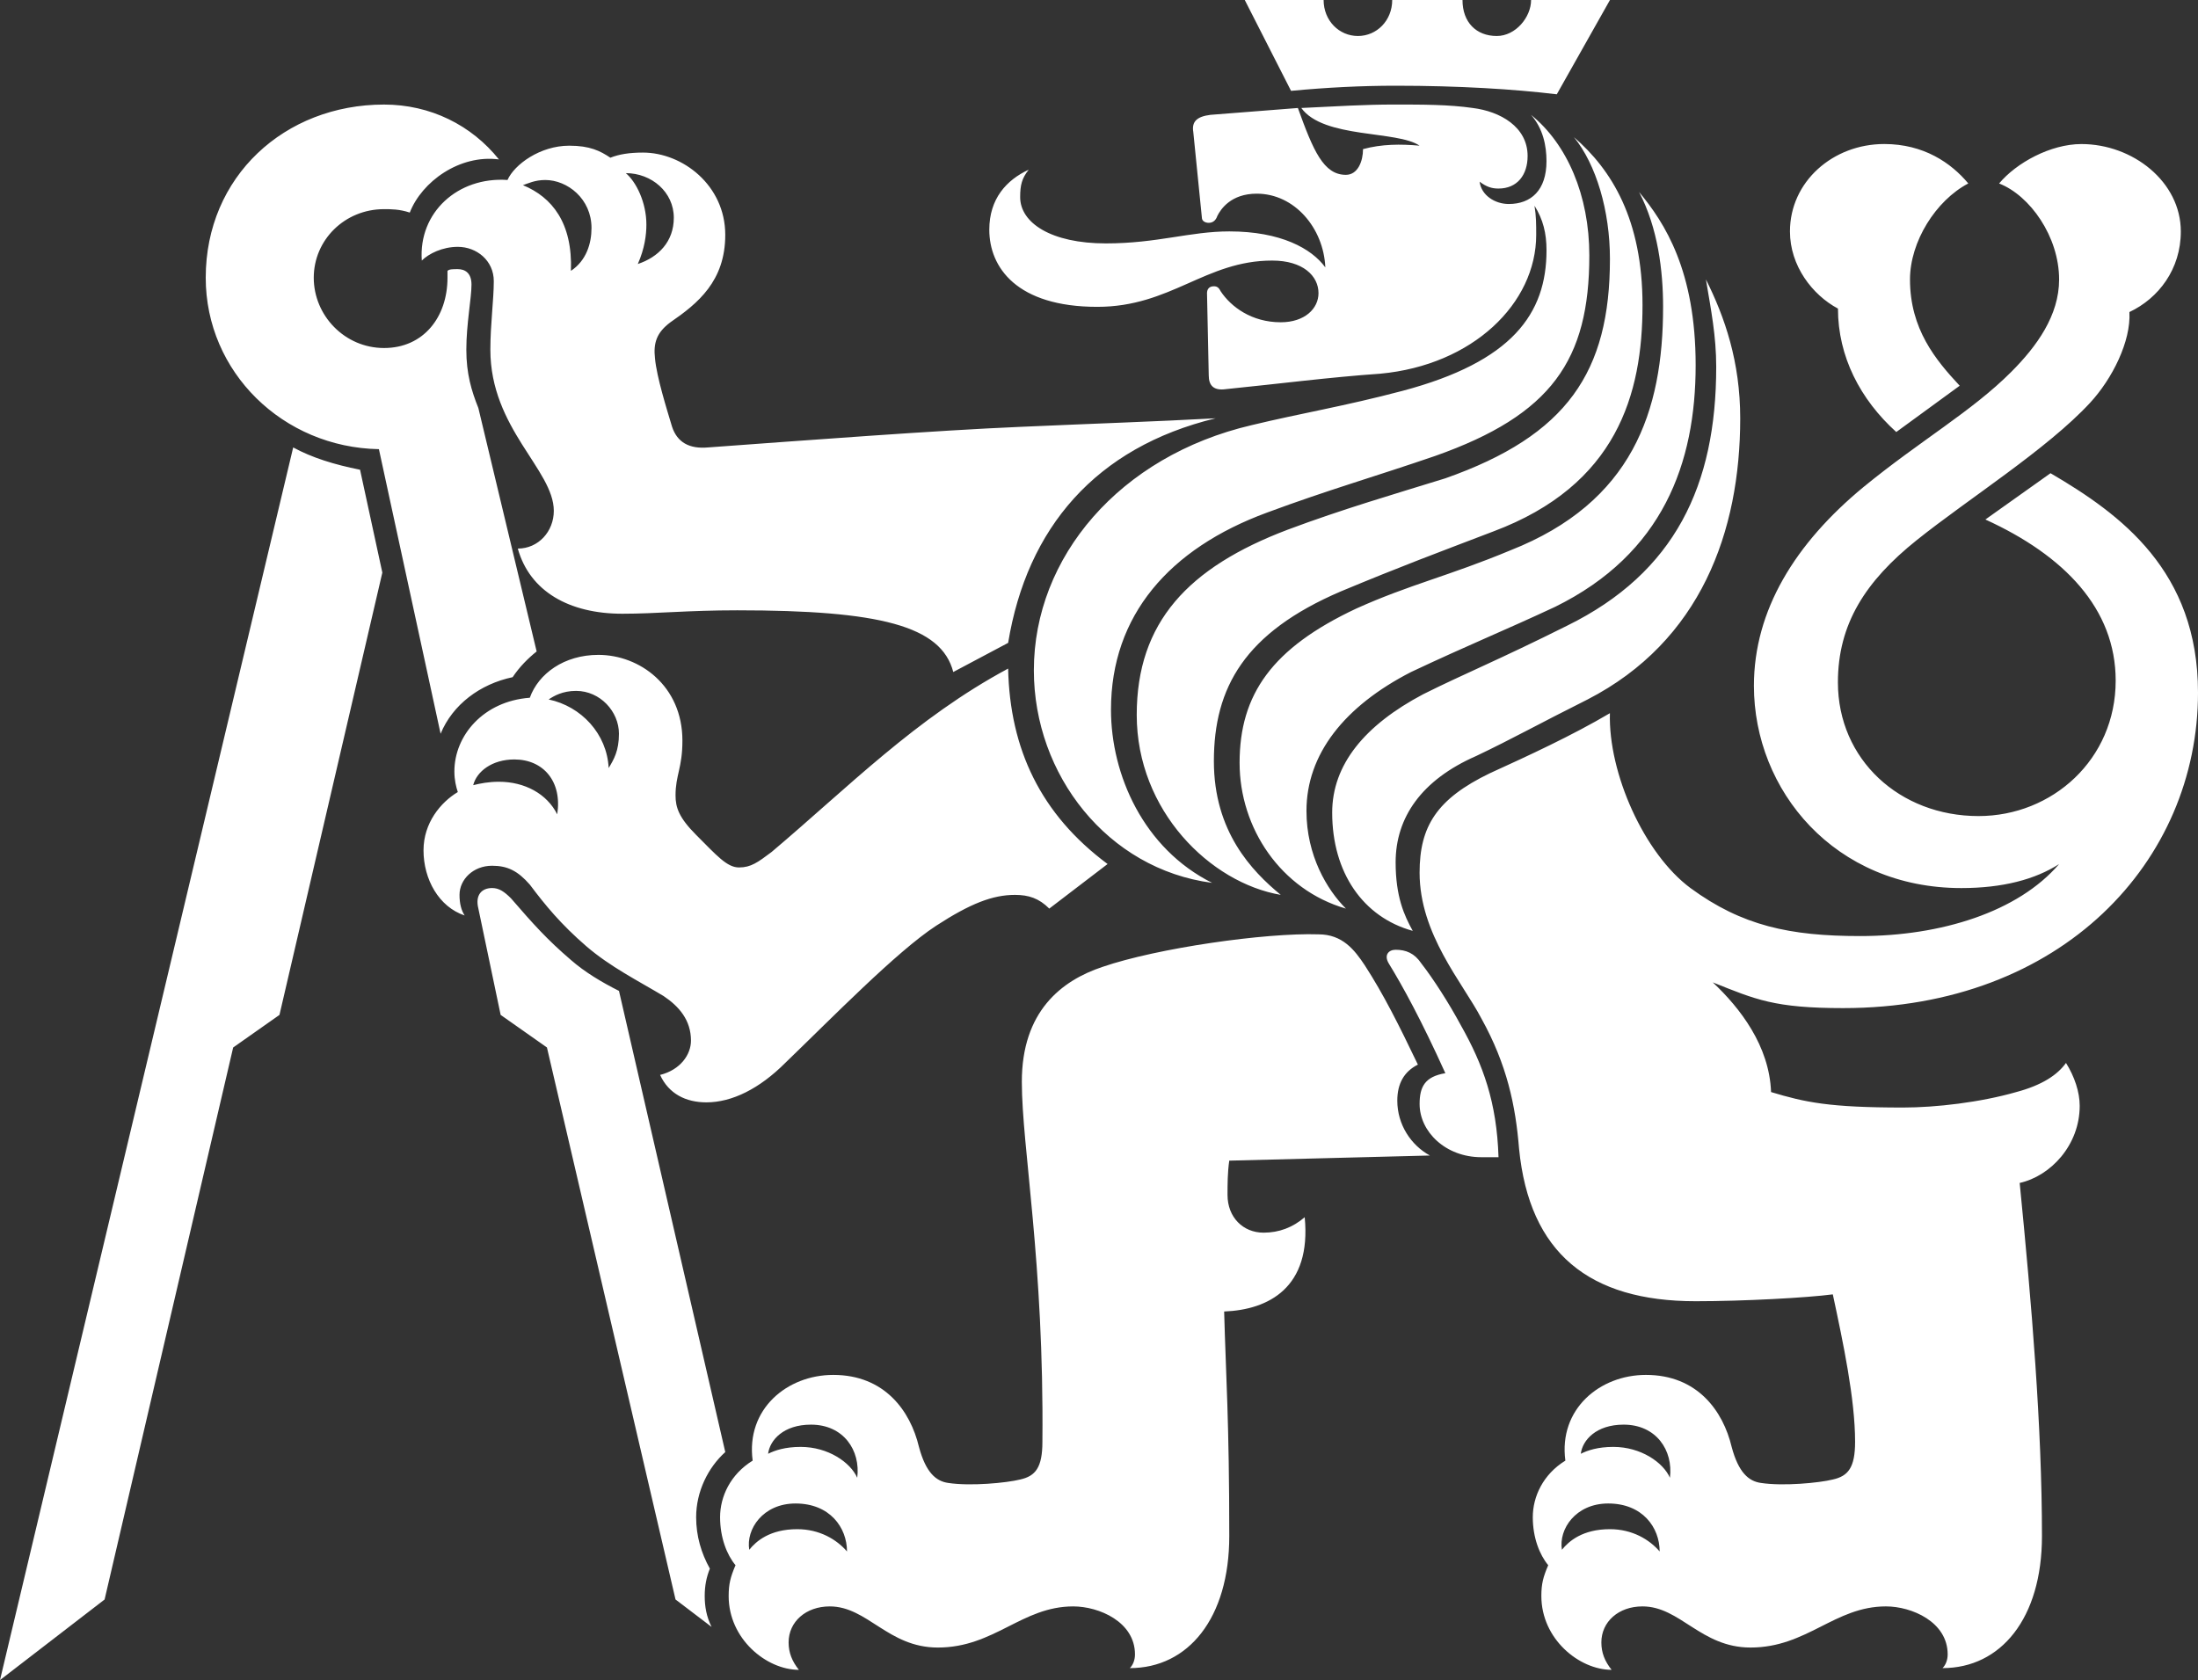 <?xml version="1.0" encoding="UTF-8" standalone="no"?>
<!-- Generator: Adobe Illustrator 15.0.0, SVG Export Plug-In . SVG Version: 6.00 Build 0)  -->

<svg
   xmlns:dc="http://purl.org/dc/elements/1.1/"
   xmlns:cc="http://creativecommons.org/ns#"
   xmlns:rdf="http://www.w3.org/1999/02/22-rdf-syntax-ns#"
   xmlns:svg="http://www.w3.org/2000/svg"
   xmlns="http://www.w3.org/2000/svg"
   xmlns:sodipodi="http://sodipodi.sourceforge.net/DTD/sodipodi-0.dtd"
   xmlns:inkscape="http://www.inkscape.org/namespaces/inkscape"
   version="1.1"
   id="Layer_1"
   x="0px"
   y="0px"
   width="125.762"
   height="96.136"
   viewBox="0 0 125.762 96.136"
   enable-background="new 0 0 290.547 141.73"
   xml:space="preserve"
   sodipodi:docname="cvut-white.svg"
   inkscape:version="0.92.3 (unknown)"><rect x="0" y="0" width="125.762" height="96.136" fill="#333333" stroke="none"/><defs
   id="defs97">
	
	
	
	
	
	
	
	
	
	
</defs><sodipodi:namedview
   pagecolor="#ffffff"
   bordercolor="#666666"
   borderopacity="1"
   objecttolerance="10"
   gridtolerance="10"
   guidetolerance="10"
   inkscape:pageopacity="0"
   inkscape:pageshadow="2"
   inkscape:window-width="1920"
   inkscape:window-height="1044"
   id="namedview95"
   showgrid="false"
   fit-margin-top="0"
   fit-margin-left="0"
   fit-margin-right="0"
   fit-margin-bottom="0"
   inkscape:zoom="0.97402487"
   inkscape:cx="138.9225"
   inkscape:cy="62.023002"
   inkscape:window-x="0"
   inkscape:window-y="1116"
   inkscape:window-maximized="1"
   inkscape:current-layer="Layer_1" />
<g
   id="g955"
   transform="translate(-6.351,-36.752)"><g
     id="g16">
		<path
   d="m 23.126,62.355 c 1.08,0.589 2.354,0.982 3.826,1.276 l 1.275,5.886 -5.886,25.31 -2.649,1.864 -7.356,31.587 -5.985,4.61 z m 4.905,0.099 c -5.494,-0.099 -9.909,-4.415 -9.909,-9.81 0,-5.788 4.514,-9.909 10.203,-9.909 2.649,0 5.003,1.177 6.573,3.139 -2.256,-0.294 -4.414,1.276 -5.101,3.042 -0.588,-0.196 -1.08,-0.196 -1.472,-0.196 -2.256,0 -4.022,1.766 -4.022,3.924 0,2.158 1.766,4.022 4.022,4.022 2.256,0 3.63,-1.767 3.63,-4.022 0,-0.099 0,-0.294 0,-0.393 0.099,-0.098 0.294,-0.098 0.588,-0.098 0.393,0 0.785,0.197 0.785,0.883 0,0.785 -0.295,2.256 -0.295,3.728 0,1.374 0.295,2.354 0.688,3.335 l 3.335,13.93 c -0.491,0.392 -0.981,0.882 -1.374,1.472 -1.865,0.393 -3.434,1.569 -4.121,3.237 z m 20.503,9.221 c -2.845,0 -4.611,0.196 -6.573,0.196 -3.041,0 -5.297,-1.276 -5.983,-3.728 1.178,0 2.06,-0.981 2.06,-2.158 0,-2.354 -3.63,-4.708 -3.63,-9.222 0,-1.472 0.196,-2.844 0.196,-3.924 0,-1.177 -0.98,-1.962 -2.06,-1.962 -0.882,0 -1.667,0.393 -2.059,0.785 -0.197,-2.747 2.059,-4.807 4.904,-4.611 0.392,-0.883 1.864,-1.962 3.532,-1.962 1.177,0 1.767,0.295 2.354,0.688 0.491,-0.196 1.08,-0.294 1.864,-0.294 2.257,0 4.709,1.864 4.709,4.708 0,2.649 -1.57,3.924 -3.139,5.003 -0.785,0.588 -0.981,1.177 -0.882,2.06 0.097,1.08 0.686,2.944 0.979,3.924 0.295,0.883 0.982,1.275 2.061,1.177 5.395,-0.393 13.146,-0.98 17.854,-1.177 4.414,-0.196 7.553,-0.294 11.183,-0.49 -6.867,1.667 -10.791,6.278 -11.871,12.851 l -3.139,1.667 C 60.208,72.557 56.676,71.675 48.534,71.675 Z M 44.12,98.261 c 1.177,-0.295 1.766,-1.178 1.766,-1.962 0,-1.178 -0.687,-1.963 -1.569,-2.553 -1.472,-0.882 -3.042,-1.667 -4.414,-2.844 -1.472,-1.274 -2.354,-2.354 -3.238,-3.531 -0.687,-0.785 -1.276,-1.08 -2.158,-1.08 -1.08,0 -1.864,0.784 -1.864,1.668 0,0.491 0.099,0.883 0.294,1.178 -1.472,-0.491 -2.354,-2.062 -2.354,-3.729 0,-1.568 0.981,-2.746 1.962,-3.334 -0.098,-0.295 -0.196,-0.688 -0.196,-1.178 0,-2.061 1.668,-4.023 4.316,-4.218 0.491,-1.374 1.961,-2.453 3.924,-2.453 2.354,0 4.807,1.766 4.807,4.905 0,1.569 -0.393,1.961 -0.393,3.139 0,0.688 0.196,1.274 1.178,2.257 1.177,1.178 1.765,1.863 2.452,1.863 0.687,0 1.079,-0.294 1.864,-0.883 4.414,-3.728 8.24,-7.651 13.536,-10.497 0.099,4.61 1.864,8.339 5.69,11.184 l -3.336,2.55 C 65.8,88.155 65.21,87.959 64.425,87.959 c -1.275,0 -2.549,0.491 -4.512,1.766 -2.256,1.473 -5.984,5.298 -8.632,7.848 -1.472,1.473 -3.042,2.258 -4.514,2.258 C 45.59,99.83 44.61,99.338 44.12,98.261 Z M 35.78,80.209 c -1.274,0 -2.157,0.688 -2.354,1.472 0.392,-0.099 0.883,-0.196 1.472,-0.196 1.472,0 2.747,0.688 3.335,1.864 0.294,-1.865 -0.784,-3.14 -2.453,-3.14 z m 9.222,48.068 -7.357,-31.587 -2.649,-1.864 -1.274,-6.083 c -0.196,-0.784 0.196,-1.176 0.785,-1.176 0.392,0 0.687,0.196 1.08,0.588 1.274,1.473 2.06,2.354 3.433,3.531 0.785,0.688 1.766,1.275 2.747,1.767 l 6.082,26.389 c -0.981,0.882 -1.667,2.256 -1.667,3.727 0,1.08 0.293,2.061 0.785,2.944 -0.197,0.489 -0.295,0.979 -0.295,1.568 0,0.589 0.098,1.178 0.393,1.766 z M 40.195,49.799 c 0,-1.667 -1.373,-2.747 -2.648,-2.747 -0.589,0 -0.982,0.197 -1.276,0.295 1.668,0.687 2.846,2.158 2.747,4.904 0.884,-0.588 1.177,-1.569 1.177,-2.452 z m 1.57,28.939 c 0,-1.275 -1.079,-2.452 -2.453,-2.452 -0.785,0 -1.274,0.294 -1.569,0.49 1.864,0.393 3.336,1.962 3.434,3.924 0.294,-0.491 0.588,-0.981 0.588,-1.962 z m 3.139,-29.527 c 0,-1.472 -1.275,-2.552 -2.747,-2.552 0.589,0.491 1.178,1.668 1.178,2.944 0,0.588 -0.099,1.373 -0.491,2.256 1.177,-0.393 2.06,-1.276 2.06,-2.648 z m 3.139,78.87 c 0,-0.687 0.099,-1.079 0.392,-1.766 -0.491,-0.588 -0.883,-1.569 -0.883,-2.747 0,-1.178 0.589,-2.451 1.864,-3.237 -0.393,-2.942 1.962,-4.905 4.611,-4.905 2.942,0 4.414,2.062 4.904,4.121 0.393,1.473 0.982,1.962 1.668,2.06 1.276,0.197 3.335,0 4.121,-0.195 0.882,-0.197 1.274,-0.688 1.274,-2.159 0.099,-10.3 -1.177,-16.873 -1.177,-20.6 0,-4.022 2.257,-5.788 4.611,-6.573 3.14,-1.079 9.32,-1.962 12.361,-1.864 1.372,0 2.06,0.884 2.647,1.767 1.08,1.667 1.962,3.433 3.042,5.688 -0.786,0.394 -1.178,1.08 -1.178,2.062 0,1.372 0.785,2.55 1.864,3.139 l -11.479,0.294 c -0.099,0.688 -0.099,1.374 -0.099,1.962 0,1.275 0.884,2.159 2.062,2.159 0.883,0 1.668,-0.295 2.354,-0.884 0.393,4.023 -2.061,5.297 -4.609,5.395 0.098,3.63 0.293,6.279 0.293,12.853 0,4.708 -2.354,7.553 -5.689,7.553 0.196,-0.195 0.294,-0.49 0.294,-0.784 0,-1.864 -2.061,-2.747 -3.532,-2.747 -2.944,0 -4.513,2.354 -7.75,2.354 -2.845,0 -4.022,-2.354 -6.181,-2.354 -1.373,0 -2.355,0.883 -2.355,2.06 0,0.589 0.197,1.079 0.589,1.57 -1.861,-0.003 -4.019,-1.769 -4.019,-4.222 z m 3.826,-5.297 c -1.863,0 -2.844,1.471 -2.648,2.648 0.393,-0.489 1.178,-1.178 2.747,-1.178 1.276,0 2.256,0.59 2.846,1.275 -10e-4,-1.372 -0.983,-2.745 -2.945,-2.745 z m 0.883,-4.512 c -1.569,0 -2.354,0.883 -2.453,1.667 0.392,-0.196 0.982,-0.393 1.864,-0.393 1.569,0 2.844,0.882 3.236,1.766 0.198,-1.569 -0.783,-3.04 -2.647,-3.04 z M 65.505,75.108 c 0,-6.475 4.905,-12.263 12.459,-14.028 2.845,-0.687 5.297,-1.08 8.632,-1.962 6.279,-1.667 8.241,-4.414 8.241,-8.044 0,-0.981 -0.197,-1.766 -0.687,-2.551 0.097,0.589 0.097,1.08 0.097,1.667 0,3.924 -3.629,7.456 -8.926,7.946 -2.846,0.196 -5.887,0.589 -8.829,0.883 -0.688,0.098 -0.981,-0.197 -0.981,-0.785 l -0.099,-4.708 c 0,-0.197 0.099,-0.393 0.393,-0.393 0.197,0 0.295,0.097 0.393,0.294 0.589,0.883 1.767,1.766 3.434,1.766 1.373,0 2.159,-0.785 2.159,-1.667 0,-0.982 -0.885,-1.864 -2.649,-1.864 -3.826,0 -5.788,2.648 -10.007,2.648 -4.61,0 -6.18,-2.256 -6.18,-4.415 0,-1.766 0.981,-2.845 2.256,-3.433 -0.393,0.49 -0.49,0.882 -0.49,1.569 0,1.471 1.766,2.649 4.904,2.649 2.944,0 4.808,-0.687 7.063,-0.687 2.943,0 4.709,0.98 5.494,2.06 -0.099,-2.256 -1.766,-4.219 -3.924,-4.219 -1.472,0 -2.061,0.883 -2.256,1.276 -0.099,0.293 -0.295,0.392 -0.491,0.392 -0.196,0 -0.392,-0.099 -0.392,-0.293 l -0.492,-4.906 c -0.097,-0.588 0.197,-0.882 0.982,-0.98 l 5.003,-0.392 c 0.883,2.452 1.471,3.825 2.746,3.825 0.687,0 0.981,-0.785 0.981,-1.471 1.08,-0.294 2.158,-0.294 3.236,-0.197 -1.274,-0.882 -5.493,-0.392 -6.768,-2.157 2.059,-0.099 3.629,-0.197 5.297,-0.197 1.668,0 3.14,0 4.513,0.197 1.569,0.195 3.139,1.079 3.139,2.747 0,1.079 -0.588,1.863 -1.667,1.863 -0.393,0 -0.688,-0.099 -1.079,-0.392 0.098,0.784 0.882,1.276 1.667,1.276 1.275,0 2.159,-0.785 2.159,-2.453 0,-0.884 -0.197,-1.863 -0.884,-2.648 2.062,1.667 3.335,4.61 3.335,8.043 0,5.985 -2.157,9.124 -8.829,11.478 -3.433,1.178 -6.179,1.962 -9.612,3.238 -5.592,2.059 -8.928,5.885 -8.928,11.28 0,3.728 1.864,7.946 5.788,9.908 C 69.723,86.488 65.505,81.092 65.505,75.108 Z m 5.886,2.55 c 0,-5.296 2.943,-8.436 8.633,-10.595 3.139,-1.177 6.181,-2.059 9.025,-2.941 6.966,-2.453 9.417,-6.083 9.417,-12.557 0,-2.747 -0.784,-5.396 -2.06,-6.965 2.157,1.864 3.924,4.708 3.924,9.613 0,5.101 -1.472,10.301 -8.535,12.949 -3.336,1.276 -5.199,1.962 -8.73,3.433 -5.493,2.355 -7.26,5.494 -7.26,9.712 0,4.021 2.159,6.278 3.826,7.651 -4.022,-0.686 -8.24,-4.807 -8.24,-10.3 z m 5.885,2.747 c 0,-3.924 1.864,-6.572 6.671,-8.828 3.041,-1.374 5.298,-1.864 8.829,-3.336 6.965,-2.747 8.731,-7.946 8.731,-13.93 0,-2.061 -0.295,-4.513 -1.375,-6.573 1.473,1.766 3.238,4.512 3.238,9.908 0,5.592 -1.863,10.792 -8.045,13.832 -2.942,1.374 -4.905,2.158 -8.239,3.728 -3.826,1.963 -5.984,4.709 -5.984,7.945 0,2.553 1.178,4.515 2.256,5.592 -3.727,-1.077 -6.082,-4.609 -6.082,-8.338 z m 8.928,-38.748 c -1.962,0 -3.924,0.099 -5.984,0.294 l -2.648,-5.199 h 4.512 c 0,1.177 0.883,2.06 1.962,2.06 1.079,0 1.962,-0.883 1.962,-2.06 h 4.022 c 0,1.274 0.785,2.06 1.962,2.06 1.079,0 1.962,-1.079 1.962,-2.06 h 4.513 l -3.042,5.396 c -2.452,-0.295 -5.592,-0.491 -9.221,-0.491 z m -3.63,41.593 c 0,-2.746 1.863,-5.003 5.199,-6.769 2.354,-1.177 4.316,-1.962 8.241,-3.925 6.179,-3.04 8.533,-8.042 8.533,-14.812 0,-1.766 -0.294,-3.238 -0.589,-5.002 1.08,2.157 1.962,4.708 1.962,7.945 0,6.474 -2.256,12.752 -8.73,16.088 -2.746,1.373 -4.315,2.257 -6.376,3.236 -3.14,1.374 -4.61,3.531 -4.61,6.083 0,1.962 0.489,3.041 0.98,3.924 -2.844,-0.783 -4.61,-3.334 -4.61,-6.768 z m 5.002,16.678 c 0,-0.981 0.295,-1.57 1.473,-1.766 -1.374,-3.041 -2.453,-5.003 -3.237,-6.279 -0.294,-0.49 0,-0.784 0.393,-0.784 0.588,0 1.079,0.196 1.471,0.784 0.687,0.884 1.57,2.256 2.256,3.531 1.276,2.256 2.061,4.416 2.159,7.555 H 91.11 c -2.061,0 -3.534,-1.472 -3.534,-3.041 z m 6.966,28.153 c 0,-0.687 0.098,-1.079 0.393,-1.766 -0.49,-0.588 -0.883,-1.569 -0.883,-2.747 0,-1.178 0.588,-2.451 1.864,-3.237 -0.394,-2.942 1.962,-4.905 4.609,-4.905 2.944,0 4.415,2.062 4.906,4.121 0.392,1.473 0.98,1.962 1.667,2.06 1.275,0.197 3.335,0 4.12,-0.195 0.884,-0.197 1.275,-0.688 1.275,-2.159 0,-2.452 -0.687,-5.689 -1.275,-8.436 -1.472,0.195 -5.102,0.393 -7.848,0.393 -6.083,0 -9.516,-2.747 -10.104,-8.731 -0.197,-2.452 -0.688,-4.808 -2.159,-7.455 -1.079,-2.061 -3.532,-4.808 -3.532,-8.339 0,-2.648 0.981,-4.218 4.022,-5.688 2.158,-0.982 4.709,-2.159 6.867,-3.435 -0.098,3.435 1.962,8.045 4.611,10.007 2.941,2.157 5.688,2.746 9.711,2.746 4.61,0 9.025,-1.374 11.38,-4.12 -1.373,0.882 -3.238,1.374 -5.592,1.374 -7.259,0 -11.87,-5.592 -11.87,-11.576 0,-4.316 2.354,-8.143 6.278,-11.379 3.236,-2.649 6.181,-4.316 8.437,-6.573 1.471,-1.471 2.747,-3.237 2.747,-5.296 0,-2.453 -1.668,-4.808 -3.433,-5.494 0.979,-1.177 2.941,-2.256 4.708,-2.256 2.942,0 5.689,2.158 5.689,5.003 0,2.157 -1.275,3.825 -2.942,4.61 0.098,1.668 -0.982,3.825 -2.257,5.2 -2.452,2.648 -6.965,5.493 -9.907,7.848 -2.944,2.354 -4.514,4.807 -4.514,8.142 0,4.414 3.532,7.651 8.045,7.651 4.217,0 7.848,-3.237 7.848,-7.75 0,-4.119 -2.943,-7.161 -7.455,-9.22 l 3.727,-2.649 c 4.022,2.354 8.438,5.591 8.438,12.557 0,9.613 -7.75,18.051 -20.307,18.051 -3.925,0 -5.004,-0.491 -7.456,-1.473 1.569,1.473 3.236,3.63 3.335,6.277 1.962,0.591 3.336,0.885 7.554,0.885 1.865,0 4.415,-0.294 6.475,-0.885 1.472,-0.392 2.354,-0.979 2.846,-1.667 0.49,0.785 0.784,1.667 0.784,2.453 0,2.256 -1.668,4.021 -3.434,4.414 0.688,6.965 1.275,13.93 1.275,20.209 0,4.708 -2.354,7.553 -5.689,7.553 0.196,-0.195 0.294,-0.49 0.294,-0.784 0,-1.864 -2.06,-2.747 -3.532,-2.747 -2.941,0 -4.512,2.354 -7.748,2.354 -2.846,0 -4.023,-2.354 -6.181,-2.354 -1.375,0 -2.354,0.883 -2.354,2.06 0,0.589 0.194,1.079 0.587,1.57 -1.862,-0.003 -4.02,-1.769 -4.02,-4.222 z m 3.826,-5.297 c -1.864,0 -2.846,1.471 -2.649,2.648 0.394,-0.489 1.178,-1.178 2.747,-1.178 1.275,0 2.257,0.59 2.845,1.275 0,-1.372 -0.981,-2.745 -2.943,-2.745 z m 0.882,-4.512 c -1.568,0 -2.354,0.883 -2.451,1.667 0.392,-0.196 0.98,-0.393 1.863,-0.393 1.569,0 2.846,0.882 3.237,1.766 0.196,-1.569 -0.785,-3.04 -2.649,-3.04 z M 111.513,54.41 c -1.471,-0.785 -2.747,-2.452 -2.747,-4.414 0,-2.845 2.453,-5.003 5.396,-5.003 2.256,0 3.826,1.079 4.807,2.256 -1.863,0.98 -3.335,3.335 -3.335,5.494 0,2.844 1.472,4.61 2.844,6.081 l -3.629,2.649 c -2.061,-1.865 -3.336,-4.317 -3.336,-7.063 z"
   id="path14"
   inkscape:connector-curvature="0"
   style="fill:#ffffff" />
	</g></g>
</svg>